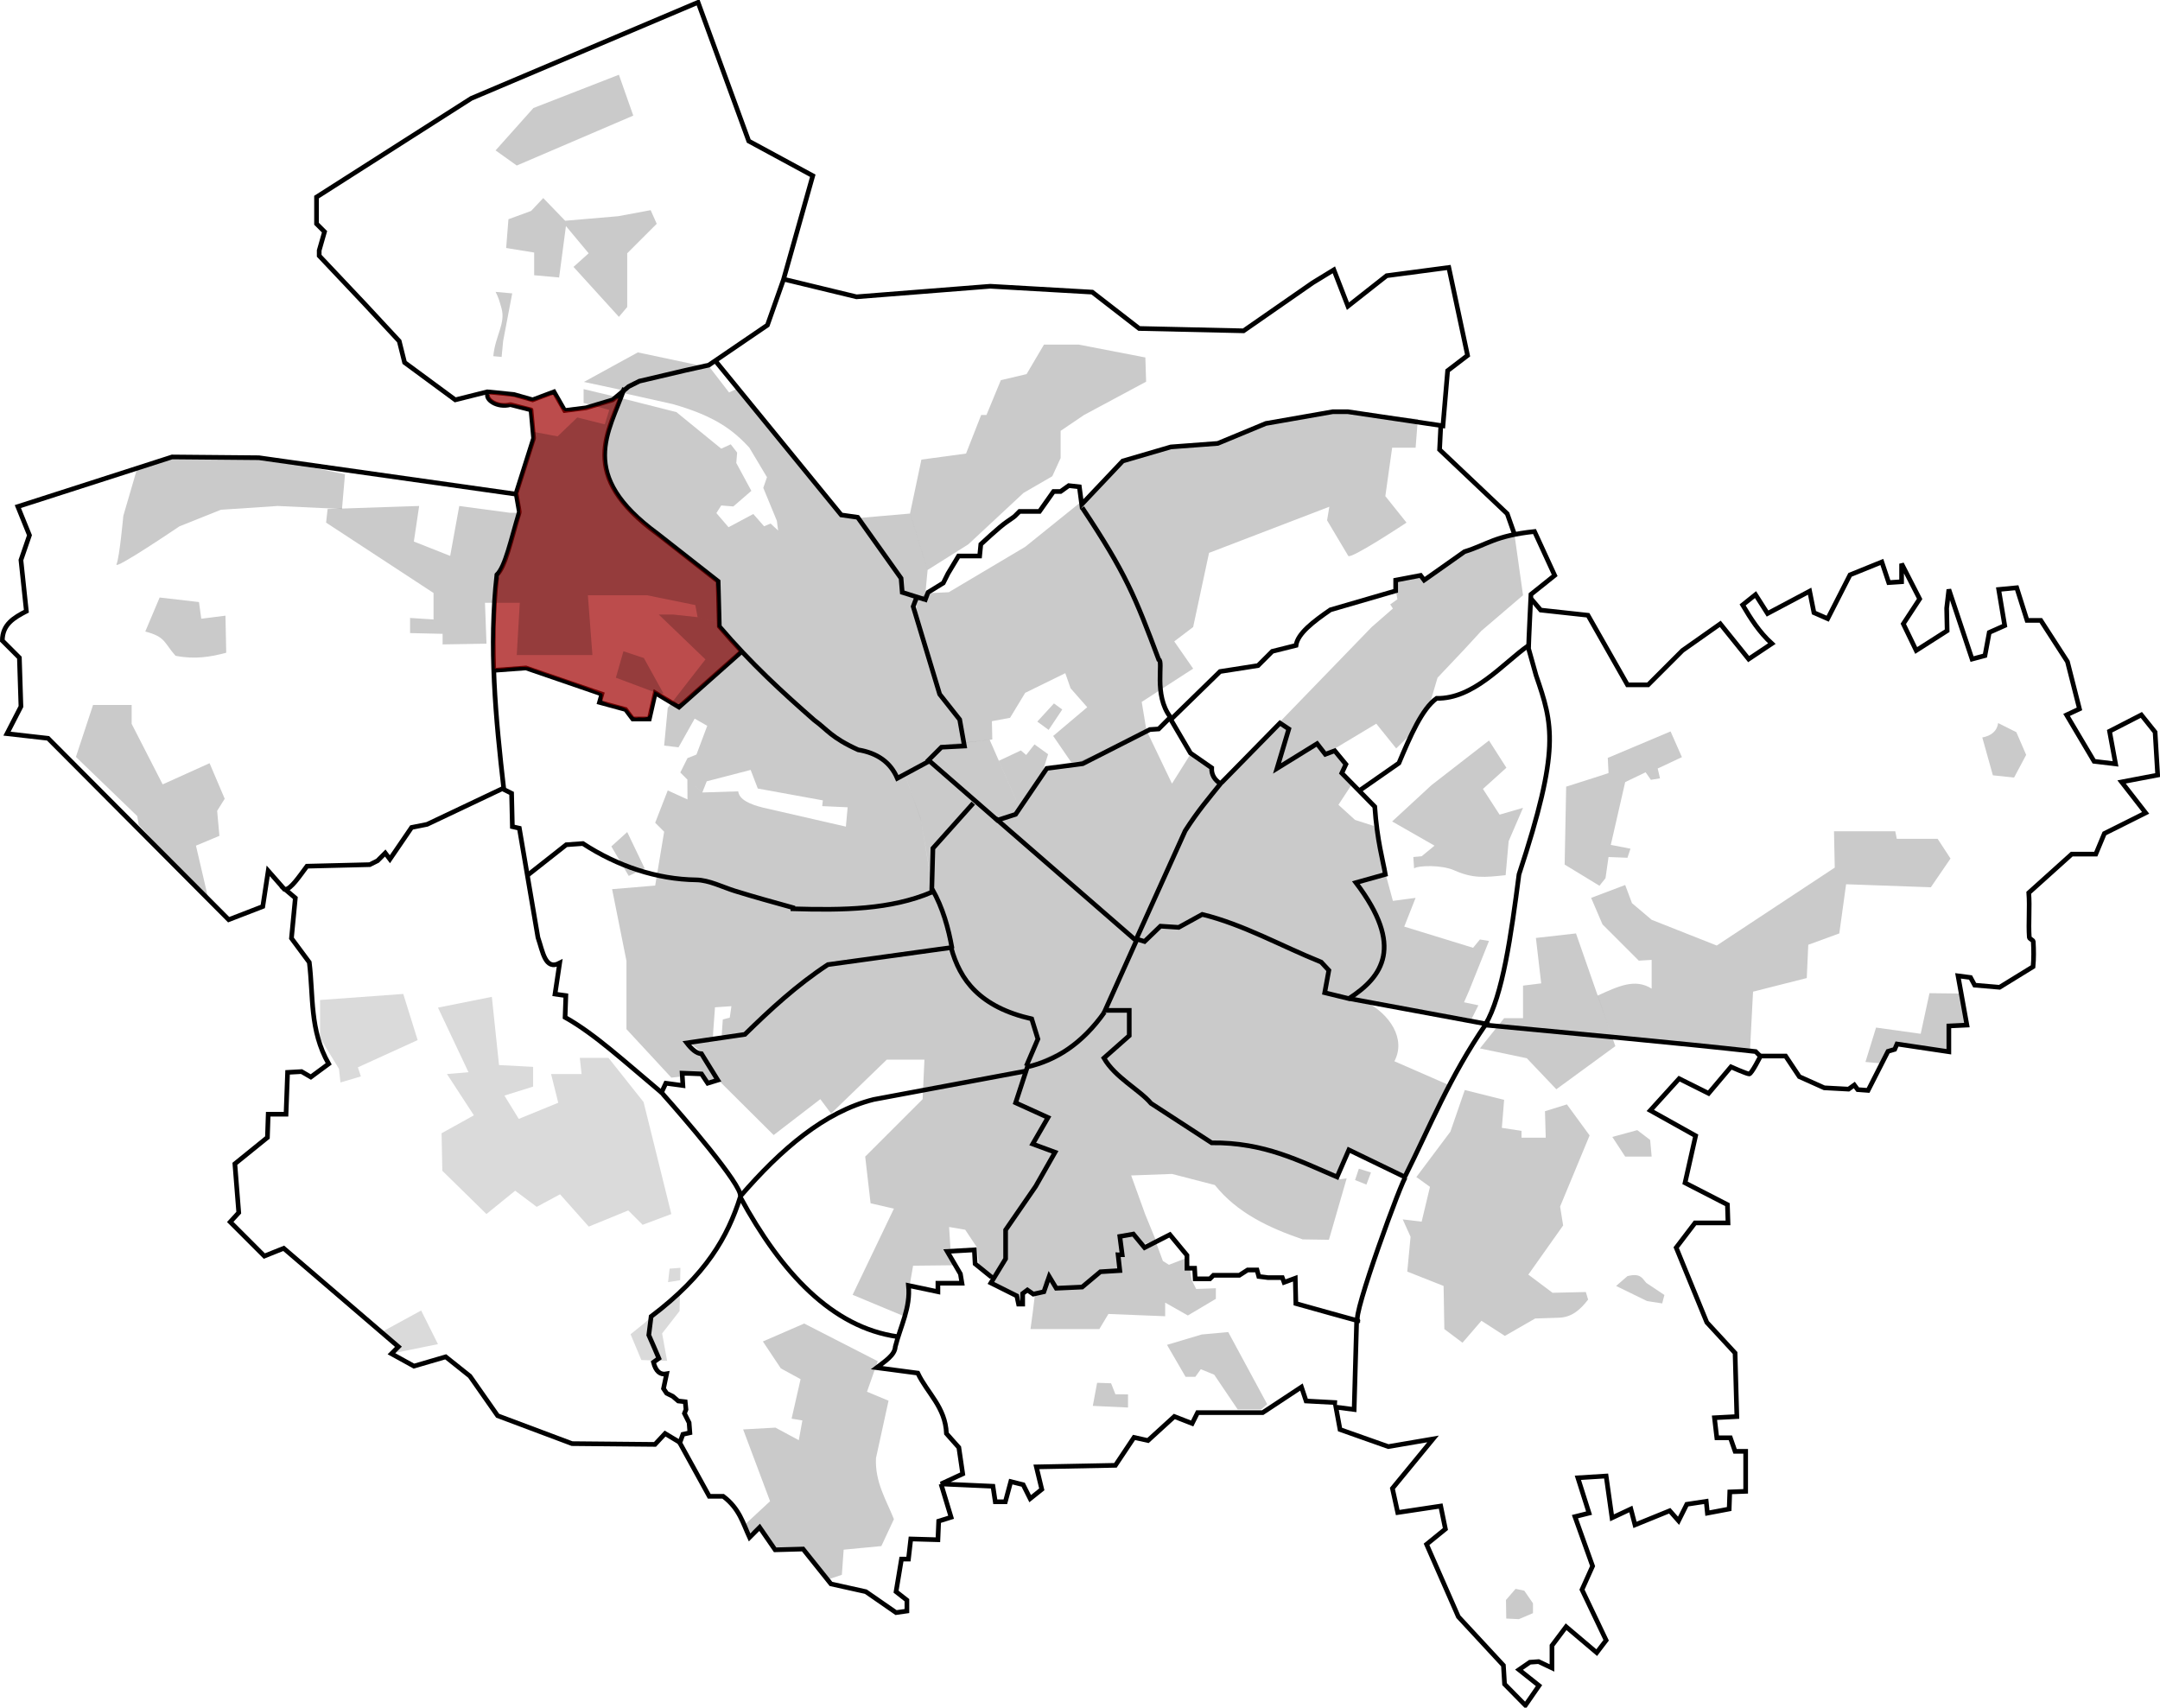 <?xml version="1.0" encoding="UTF-8" standalone="no"?>
<!-- Created with Inkscape (http://www.inkscape.org/) -->

<svg
   xmlns:dc="http://purl.org/dc/elements/1.1/"
   xmlns:cc="http://creativecommons.org/ns#"
   xmlns:rdf="http://www.w3.org/1999/02/22-rdf-syntax-ns#"
   xmlns:svg="http://www.w3.org/2000/svg"
   xmlns="http://www.w3.org/2000/svg"
   xmlns:sodipodi="http://sodipodi.sourceforge.net/DTD/sodipodi-0.dtd"
   xmlns:inkscape="http://www.inkscape.org/namespaces/inkscape"
   version="1.0"
   width="2313.133"
   height="1828.83"
   id="svg2"
   inkscape:version="0.47 r22583"
   sodipodi:docname="Eversburg.svg">
  <sodipodi:namedview
     pagecolor="#ffffff"
     bordercolor="#666666"
     borderopacity="1"
     objecttolerance="10"
     gridtolerance="10"
     guidetolerance="10"
     inkscape:pageopacity="0"
     inkscape:pageshadow="2"
     inkscape:window-width="1366"
     inkscape:window-height="746"
     id="namedview3028"
     showgrid="false"
     inkscape:zoom="0.9778188"
     inkscape:cx="756.18039"
     inkscape:cy="1160.6773"
     inkscape:window-x="-8"
     inkscape:window-y="-8"
     inkscape:window-maximized="1"
     inkscape:current-layer="layer1" />
  <defs
     id="defs4">
    <inkscape:perspective
       sodipodi:type="inkscape:persp3d"
       inkscape:vp_x="0 : 914.41498 : 1"
       inkscape:vp_y="0 : 1000 : 0"
       inkscape:vp_z="2313.1333 : 914.41498 : 1"
       inkscape:persp3d-origin="1156.5667 : 609.60999 : 1"
       id="perspective3032" />
    <inkscape:perspective
       id="perspective3885"
       inkscape:persp3d-origin="0.5 : 0.33333333 : 1"
       inkscape:vp_z="1 : 0.5 : 1"
       inkscape:vp_y="0 : 1000 : 0"
       inkscape:vp_x="0 : 0.5 : 1"
       sodipodi:type="inkscape:persp3d" />
    <inkscape:perspective
       id="perspective4101"
       inkscape:persp3d-origin="0.5 : 0.33333333 : 1"
       inkscape:vp_z="1 : 0.5 : 1"
       inkscape:vp_y="0 : 1000 : 0"
       inkscape:vp_x="0 : 0.5 : 1"
       sodipodi:type="inkscape:persp3d" />
  </defs>
  <g
     transform="translate(873.256,375.852)"
     id="layer1">
    <path
       d="M -125.714,-373.352 L -307.437,-296.387 L -368.571,-270.495 L -534.286,-164.781 L -534.286,-136.209 L -525.714,-127.638 L -531.429,-107.638 L -531.429,-101.924 L -482.857,-50.495 L -445.714,-10.495 L -440,12.362 L -385.714,52.362 L -351.429,43.791 L -322.857,46.648 L -302.857,52.362 L -280,43.791 L -268.571,63.791 L -245.714,60.934 L -217.143,52.362 L -200,38.076 L -188.571,32.362 L -140,20.934 L -114.286,15.219 L -51.429,-27.638 L -34.286,-76.209 L -2.857,-187.638 L -71.429,-224.781 L -125.714,-373.352 z"
       id="path2409"
       style="opacity:1;fill:none;fill-rule:evenodd;stroke:#000000;stroke-width:5;stroke-linecap:butt;stroke-linejoin:miter;stroke-miterlimit:4;stroke-dasharray:none;stroke-opacity:1" />
    <path
       d="M -33.913,-76.817 L 43.961,-57.976 L 187.15,-69.28 L 296.425,-63 L 346.667,-24.063 L 458.454,-21.551 L 532.56,-73.048 L 555.169,-86.865 L 570.242,-47.928 L 611.691,-80.585 L 678.261,-89.377 L 698.357,4.826 L 677.005,21.154 L 671.981,80.188 L 570.242,65.116 L 553.913,65.116 L 482.319,77.676 L 430.821,99.029 L 380.58,102.797 L 329.082,117.869 L 285.121,164.343 L 282.609,145.502 L 271.304,144.246 L 262.512,150.526 L 254.976,150.526 L 239.903,171.879 L 218.551,171.879 L 213.527,176.903 C 213.527,176.903 212.271,178.159 204.734,183.183 C 197.198,188.208 177.101,207.048 177.101,207.048 L 175.845,219.609 L 153.237,219.609 L 141.932,238.449 L 136.908,248.497 L 120.58,258.546 L 116.812,268.594"
       id="path3181"
       style="opacity:1;fill:none;fill-rule:evenodd;stroke:#000000;stroke-width:5;stroke-linecap:butt;stroke-linejoin:miter;stroke-miterlimit:4;stroke-dasharray:none;stroke-opacity:1" />
    <path
       d="M 116.812,266.082 L 92.947,258.546 L 91.691,243.473 L 45.217,178.159 L 27.633,175.647 L -106.763,11.106"
       id="path3183"
       style="opacity:1;fill:none;fill-rule:evenodd;stroke:#000000;stroke-width:5;stroke-linecap:butt;stroke-linejoin:miter;stroke-miterlimit:4;stroke-dasharray:none;stroke-opacity:1" />
    <a
       id="a3193"
       style="opacity:1">
      <path
         d="M 108.444,263.621 L 104.661,273.709 L 133.033,367.652 L 154.47,394.763 L 159.514,423.135 L 134.925,424.396 L 121.054,438.266 L 194.821,502.576 L 214.366,496.271 L 247.782,447.093 L 286.242,442.049 L 358.118,405.481 L 367.575,404.85 L 380.185,392.241 C 361.676,368.251 373.14,331.909 367.575,330.453 C 342.347,263.186 332.546,238.252 285.611,167.787"
         id="path3191"
         style="fill:none;fill-rule:evenodd;stroke:#000000;stroke-width:5;stroke-linecap:butt;stroke-linejoin:miter;stroke-miterlimit:4;stroke-dasharray:none;stroke-opacity:1" />
    </a>
    <path
       d="M 192.93,500.685 L 342.986,631.196 L 395.947,513.925 C 409.752,492.33 421.564,478.71 433.776,463.486 C 427.478,459.384 423.897,453.924 424.319,446.463 L 401.621,430.7 L 380.185,394.132"
       id="path3196"
       style="opacity:1;fill:none;fill-rule:evenodd;stroke:#000000;stroke-width:5;stroke-linecap:butt;stroke-linejoin:miter;stroke-miterlimit:4;stroke-dasharray:none;stroke-opacity:1" />
    <path
       d="M 344.247,629.935 L 352.443,632.457 L 369.466,616.064 L 389.011,617.325 L 414.231,603.454 C 458.245,614.234 499.149,637.451 541.59,654.524 L 549.786,663.351 L 545.373,687.309 L 571.223,693.614 C 607.523,670.029 630.713,637.932 578.789,569.408 L 610.313,560.581 C 607.823,545.905 601.458,524.53 598.964,488.075 L 563.657,452.137 L 568.07,442.68 L 556.091,428.178 L 546.003,431.961 L 537.176,420.613 L 494.303,447.093 L 506.913,404.85 L 497.456,398.546 L 435.037,462.225"
       id="path3198"
       style="opacity:1;fill:none;fill-rule:evenodd;stroke:#000000;stroke-width:5;stroke-linecap:butt;stroke-linejoin:miter;stroke-miterlimit:4;stroke-dasharray:none;stroke-opacity:1" />
    <path
       d="M 571.853,693.614 L 718.127,720.725 C 678.836,777.94 658.141,830.505 631.119,884.652 L 571.223,855.65 L 558.613,884.652 C 518.307,867.558 480.726,847.466 424.319,848.084 L 359.378,805.841 C 346.968,791.086 321.06,778.358 308.939,757.294 L 336.05,733.335 L 336.05,706.224 L 310.2,706.224 L 343.616,631.826"
       id="path3200"
       style="opacity:1;fill:none;fill-rule:evenodd;stroke:#000000;stroke-width:5;stroke-linecap:butt;stroke-linejoin:miter;stroke-miterlimit:4;stroke-dasharray:none;stroke-opacity:1" />
    <path
       d="M 717.496,721.356 C 735.912,690.292 744.908,626.259 753.434,560.581 C 797.953,425.581 789.775,400.138 771.718,347.476 L 762.891,315.952 C 736.431,334.576 705.043,372.824 665.165,372.065 C 649.55,383.274 637.14,412.114 624.814,441.419 L 583.202,470.421"
       id="path3202"
       style="opacity:1;fill:none;fill-rule:evenodd;stroke:#000000;stroke-width:5;stroke-linecap:butt;stroke-linejoin:miter;stroke-miterlimit:4;stroke-dasharray:none;stroke-opacity:1" />
    <path
       d="M 632.38,884.255 C 629.539,883.162 573.664,1036.161 580.933,1038.491 C 590.816,1041.66 514.479,1020.207 514.479,1020.207 L 513.848,993.096 L 501.869,997.51 L 499.977,992.466 L 484.846,992.466 L 474.758,991.205 L 472.866,984.269 L 462.779,984.269 L 453.952,989.944 L 426.21,989.944 L 422.427,993.727 L 406.665,993.727 L 406.035,982.378 L 397.838,982.378 L 397.838,968.507 L 379.554,946.44 L 352.443,960.311 L 340.464,945.81 L 325.963,948.332 L 328.485,967.877 L 324.071,967.877 L 325.963,984.9 L 305.156,986.161 L 285.611,1002.554 L 257.87,1003.815 L 250.304,991.205 L 244.63,1007.597 L 233.281,1010.119 L 226.976,1005.706 L 221.932,1009.489 L 221.932,1020.838 L 217.519,1020.838 L 215.627,1012.011 L 187.886,998.14 L 203.648,972.29 L 203.648,941.396 L 235.803,894.74 L 256.609,858.172 L 232.65,849.345 L 249.043,820.973 L 214.366,805.211 L 226.976,766.751 C 257.638,759.73 285.626,742.011 309.57,708.115"
       id="path3204"
       style="opacity:1;fill:none;fill-rule:evenodd;stroke:#000000;stroke-width:5;stroke-linecap:butt;stroke-linejoin:miter;stroke-miterlimit:4;stroke-dasharray:none;stroke-opacity:1" />
    <path
       d="M 579.585,1038.576 L 576.897,1133.695 L 557.352,1131.173 L 561.765,1155.132 L 613.465,1173.416 L 661.383,1165.22 L 617.879,1218.181 L 623.553,1244.031 L 669.579,1237.095 L 674.623,1261.684 L 654.447,1278.077 L 688.494,1355.627 L 736.742,1407.721 L 737.968,1427.8 L 760.277,1450.478 L 774.87,1429.394 L 753.434,1412.371 L 765.104,1404.341 L 774.444,1403.684 L 788.741,1410.48 L 788.741,1386.521 L 803.873,1366.345 L 836.658,1394.087 L 846.746,1380.847 L 820.896,1326.625 L 832.245,1301.405 L 813.33,1248.444 L 828.462,1244.661 L 816.483,1206.832 L 846.746,1204.94 L 853.051,1249.705 L 873.227,1240.248 L 877.64,1257.271 L 914.839,1242.139 L 924.296,1252.858 L 933.123,1235.204 L 953.929,1232.051 L 955.19,1244.661 L 978.518,1240.248 L 979.149,1221.964 L 996.172,1221.333 L 996.172,1178.46 L 984.823,1178.46 L 979.779,1163.959 L 965.278,1163.959 L 962.756,1142.522 L 986.715,1141.261 L 984.823,1073.168 L 954.56,1040.383 L 921.774,960.311 L 941.95,933.83 L 977.257,933.83 L 976.627,914.285 L 931.232,890.957 L 942.58,840.518 L 894.033,813.407 L 924.927,779.361 L 956.451,795.123 L 980.41,766.751 C 980.41,766.751 997.433,774.317 999.955,774.317 C 1002.477,774.317 1011.934,755.402 1011.934,755.402 L 1006.89,750.358 C 922.192,740.901 816.964,731.443 718.031,721.986"
       id="path3206"
       style="opacity:1;fill:none;fill-rule:evenodd;stroke:#000000;stroke-width:5;stroke-linecap:butt;stroke-linejoin:miter;stroke-miterlimit:4;stroke-dasharray:none;stroke-opacity:1" />
    <path
       d="M 557.815,1128.73 L 557.815,1128.73 z"
       id="path3222"
       style="opacity:1;fill:none;fill-rule:evenodd;stroke:#000000;stroke-width:1px;stroke-linecap:butt;stroke-linejoin:miter;stroke-opacity:1" />
    <path
       d="M 187.599,993.426 L 188.429,991.766 L 188.429,991.766 L 188.429,991.766 L 170.997,977.655 L 170.167,962.713 L 141.114,964.374 L 155.225,988.446 L 156.885,998.407 L 131.153,998.407 L 131.153,1007.538 L 99.61,1000.897 C 102.06,1024.544 90.925,1044.795 85.498,1066.474 C 85.055,1075.494 74.464,1081.977 65.576,1088.886 L 109.571,1094.696 C 119.81,1116.277 139.154,1131.029 140.284,1159.443 L 153.565,1174.384 L 157.716,1202.607 L 134.473,1213.398 L 190.089,1215.888 L 192.579,1232.49 L 203.37,1232.49 L 209.181,1210.908 L 222.462,1214.228 L 229.933,1229.17 L 242.384,1219.209 L 236.573,1195.136 L 321.242,1193.476 L 341.164,1163.593 L 356.105,1166.914 L 384.328,1141.181 L 403.42,1148.652 L 409.23,1137.031 L 478.957,1137.031 L 520.461,1109.638 L 525.442,1124.579 L 558.603,1126.366"
       id="path3224"
       style="opacity:1;fill:none;fill-rule:evenodd;stroke:#000000;stroke-width:5;stroke-linecap:butt;stroke-linejoin:miter;stroke-miterlimit:4;stroke-dasharray:none;stroke-opacity:1" />
    <path
       d="M 134.473,1213.398 L 145.264,1249.092 L 131.983,1253.242 L 131.153,1273.164 L 102.1,1272.334 L 99.61,1293.916 L 92.139,1293.916 L 86.329,1328.779 L 97.95,1337.91 L 97.95,1349.532 L 86.329,1351.192 L 53.955,1328.779 L 16.602,1320.479 L -13.281,1283.125 L -43.164,1283.955 L -59.766,1259.883 L -70.557,1270.674 C -77.587,1255.533 -81.355,1239.741 -98.78,1226.679 L -113.721,1226.679 L -145.264,1169.404 L -141.944,1160.273 L -134.473,1158.613 L -135.303,1147.822 L -140.284,1137.861 L -138.624,1133.71 L -139.454,1125.409 L -146.924,1124.579 L -152.735,1119.599 L -159.376,1116.278 L -162.696,1111.298 L -159.376,1095.526 C -166.263,1096.835 -171.027,1092.834 -173.487,1083.075 L -167.677,1078.925 L -172.657,1067.304 L -178.468,1054.022 L -175.977,1034.1 C -116.761,989.289 -94.094,948.783 -80.518,906.268 C -36.654,986.948 17.591,1045.758 87.989,1055.682"
       id="path3226"
       style="opacity:1;fill:none;fill-rule:evenodd;stroke:#000000;stroke-width:5;stroke-linecap:butt;stroke-linejoin:miter;stroke-miterlimit:4;stroke-dasharray:none;stroke-opacity:1" />
    <path
       d="M -567.776,577.555 L -586.038,556.803 L -591.848,594.987 L -628.372,609.098 L -821.781,414.859 L -865.775,409.879 L -850.834,380.826 L -852.494,328.531 L -870.756,310.269 C -870.734,292.625 -858.039,285.542 -845.023,278.726 L -850.834,223.94 L -841.703,197.378 L -854.154,166.665 L -688.968,113.54 L -595.999,114.37 L -320.412,153.384 L -317.091,172.475 C -326.222,202.763 -332.033,231.131 -341.164,239.712 C -349.753,316.356 -342.531,393 -333.693,469.645"
       id="path3234"
       style="opacity:1;fill:none;fill-rule:evenodd;stroke:#000000;stroke-width:5;stroke-linecap:butt;stroke-linejoin:miter;stroke-miterlimit:4;stroke-dasharray:none;stroke-opacity:1" />
    <path
       d="M -204.581,39.623 C -221.056,87.294 -256.225,132.044 -169.002,195.918 L -104.196,246.745 L -102.926,295.032 C -69.041,334.76 -35.156,365.716 -1.271,395.416 C 12.855,405.696 16.505,413.881 45.745,427.183 C 66.457,430.614 80.519,440.695 87.678,457.68 L 120.715,439.89"
       id="path3236"
       style="opacity:1;fill:none;fill-rule:evenodd;stroke:#000000;stroke-width:5;stroke-linecap:butt;stroke-linejoin:miter;stroke-miterlimit:4;stroke-dasharray:none;stroke-opacity:1" />
    <path
       d="M -78.783,321.716 L -146.129,381.438 L -171.543,366.19 L -177.896,394.145 L -195.686,394.145 L -203.31,383.98 L -231.265,376.356 L -228.724,367.461 L -310.048,339.506 L -344.357,342.047"
       id="path3238"
       style="opacity:1;fill:none;fill-rule:evenodd;stroke:#000000;stroke-width:5;stroke-linecap:butt;stroke-linejoin:miter;stroke-miterlimit:4;stroke-dasharray:none;stroke-opacity:1" />
    <path
       d="M 763.684,317.904 C 763.684,312.821 766.225,260.723 766.225,260.723 L 791.639,240.392 L 770.037,193.376 C 727.576,197.878 719.357,207.51 695.067,214.978 L 651.863,245.475 L 648.051,240.392 L 621.367,245.475 L 621.367,256.911 L 551.479,277.242 C 533.016,289.949 516.396,302.656 514.629,315.363 L 489.215,321.716 L 473.967,336.964 L 433.305,343.318 L 381.207,394.145"
       id="path3242"
       style="opacity:1;fill:none;fill-rule:evenodd;stroke:#000000;stroke-width:5;stroke-linecap:butt;stroke-linejoin:miter;stroke-miterlimit:4;stroke-dasharray:none;stroke-opacity:1" />
    <path
       d="M 669.653,80.285 L 668.382,105.699 L 740.812,174.316 L 748.436,195.918"
       id="path3244"
       style="opacity:1;fill:none;fill-rule:evenodd;stroke:#000000;stroke-width:5;stroke-linecap:butt;stroke-linejoin:miter;stroke-miterlimit:4;stroke-dasharray:none;stroke-opacity:1" />
    <path
       d="M -320.235,151.471 L -301.831,93.497 L -304.591,63.13 L -326.724,57.472 C -340.82,61.277 -353.88,51.763 -350.804,45.754"
       id="path3246"
       style="opacity:1;fill:none;fill-rule:evenodd;stroke:#000000;stroke-width:5;stroke-linecap:butt;stroke-linejoin:round;stroke-miterlimit:4;stroke-dasharray:none;stroke-opacity:1" />
    <path
       d="M 146.314,640.105 C 142.409,617.891 136.386,596.382 125.149,576.611"
       id="path3248"
       style="opacity:1;fill:none;fill-rule:evenodd;stroke:#000000;stroke-width:5;stroke-linecap:butt;stroke-linejoin:miter;stroke-miterlimit:4;stroke-dasharray:none;stroke-opacity:1" />
    <path
       d="M 1011.317,755.132 L 1038.924,755.132 L 1053.647,777.218 L 1080.333,789.18 L 1106.366,790.593 L 1112.516,786.154 L 1116.163,791.108 L 1127.264,791.941 L 1148.563,750.134 L 1155.774,747.975 L 1158.233,742.251 L 1213.765,750.531 L 1213.765,722.925 L 1233.089,722.005 L 1223.585,669.269 L 1236.966,671.002 L 1241.409,679.231 L 1268.058,681.515 L 1303.946,659.43 C 1304.769,650.816 1304.698,641.755 1304.17,632.466 C 1304.087,631.007 1300.013,629.544 1299.91,628.075 C 1298.799,612.349 1300.571,596.075 1299.345,580.291 L 1345.356,538.882 L 1371.122,538.882 L 1380.324,516.797 L 1424.494,494.711 L 1398.728,461.584 L 1437.377,454.222 L 1434.617,408.211 L 1419.893,389.807 L 1385.845,407.291 L 1392.287,442.259 L 1369.281,439.498 L 1339.834,389.807 L 1353.638,383.365 L 1340.755,332.753 L 1312.228,288.583 L 1297.505,288.583 L 1286.462,253.615 L 1267.137,255.455 L 1273.579,294.104 L 1257.015,301.466 L 1252.414,326.312 L 1238.611,329.993 L 1213.765,255.455 L 1211.413,275.516 L 1211.924,299.626 L 1178.797,320.791 L 1164.993,292.264 L 1182.477,265.578 L 1163.153,227.849 L 1163.153,247.173 L 1149.35,248.093 L 1141.988,226.008 L 1107.94,239.812 L 1084.014,286.743 L 1069.291,280.301 L 1064.69,257.296 L 1019.599,281.221 L 1006.716,260.976 L 992.913,272.019 C 1001.597,286.695 1010.689,301.166 1024.2,313.429 L 999.355,329.993 L 968.987,292.264 L 928.498,320.791 L 891.689,357.599 L 869.604,357.599 L 827.274,283.062 L 776.662,277.54 L 766.54,265.578"
       id="path3250"
       style="opacity:1;fill:none;fill-rule:evenodd;stroke:#000000;stroke-width:5;stroke-linecap:butt;stroke-linejoin:miter;stroke-miterlimit:4;stroke-dasharray:none;stroke-opacity:1" />
    <path
       d="M 939.998,1457.829 L 861.184,1417.461 L 816.972,1436.684 L 836.195,1465.518 L 857.34,1477.052 L 847.728,1519.342 L 859.262,1521.264 L 855.417,1542.409 L 830.428,1528.953 L 795.827,1530.876 L 824.661,1607.767 L 797.749,1632.757 L 801.593,1642.368 L 815.049,1634.679 L 834.272,1661.591 L 857.34,1657.746 L 884.252,1692.348 L 901.552,1686.581 L 903.475,1659.669 L 943.843,1655.824 L 957.299,1626.99 C 948.941,1606.179 936.904,1587.208 938.076,1561.632 L 951.532,1500.119 L 928.464,1490.508 L 939.998,1457.829 z"
       transform="translate(-873.256,-375.852)"
       id="path3249"
       style="opacity:1;fill:#000000;fill-opacity:0.209;fill-rule:evenodd;stroke:none;stroke-width:1px;stroke-linecap:butt;stroke-linejoin:miter;stroke-opacity:1" />
    <path
       d="M 1455.189,1251.654 L 1451.138,1263.808 L 1463.292,1268.669 L 1468.153,1255.706 L 1455.189,1251.654 z"
       transform="translate(-873.256,-375.852)"
       id="path3259"
       style="opacity:1;fill:#000000;fill-opacity:0.209;fill-rule:evenodd;stroke:none;stroke-width:1px;stroke-linecap:butt;stroke-linejoin:miter;stroke-opacity:1" />
    <path
       d="M 1442.324,1239.501 L 1445.614,1231.25 L 1504.431,1259.031 L 1550.797,1161.718 L 1493.271,1136.6 C 1505.911,1112.355 1488.399,1086.237 1462.16,1072.515 C 1448.584,1065.415 1428.492,1067.206 1417.848,1062.537 L 1421.757,1036.167 L 1413.19,1028.993 L 1316.072,988.133 L 1287.743,978.934 L 1261.351,992.613 L 1242.945,991.894 L 1226.178,1008.477 L 1217.402,1005.982 L 1184.568,1080.964 L 1209.598,1081.787 L 1210.269,1108.998 L 1182.149,1133.771 L 1234.114,1183.853 L 1296.327,1223.06 L 1367.205,1234.417 L 1431.498,1260.946 L 1442.324,1239.501 z"
       transform="translate(-873.256,-375.852)"
       id="path3263"
       style="opacity:1;fill:#000000;fill-opacity:0.209;fill-rule:evenodd;stroke:none;stroke-width:1px;stroke-linecap:butt;stroke-linejoin:miter;stroke-opacity:1" />
    <path
       d="M 1573.484,1060.438 L 1594.55,1007.772 L 1584.828,1006.152 L 1577.535,1015.064 L 1503.804,992.378 L 1515.957,961.589 L 1491.65,964.83 L 1483.893,936.338 L 1451.675,945.075 C 1470.106,966.129 1481.763,989.816 1481.96,1017.96 L 1469.693,1048.104 L 1444.479,1068.096 L 1575.915,1091.227 L 1583.207,1076.643 L 1567.812,1073.402 L 1573.484,1060.438 z"
       transform="translate(-873.256,-375.852)"
       id="path3269"
       style="opacity:1;fill:#000000;fill-opacity:0.209;fill-rule:evenodd;stroke:none;stroke-width:1px;stroke-linecap:butt;stroke-linejoin:miter;stroke-opacity:1" />
    <path
       d="M 1726.36,1110.278 L 1710.818,1066.306 C 1732.973,1056.271 1750.866,1047.507 1768.752,1058.817 L 1768.752,1028.028 L 1754.978,1028.839 L 1716.086,989.947 L 1703.933,961.589 L 1740.393,947.815 L 1747.686,967.26 L 1768.752,985.086 L 1838.432,1012.634 L 1964.83,929.179 L 1964.019,890.288 L 2029.649,890.288 L 2031.269,898.39 L 2075.022,898.39 L 2088.796,919.456 L 2067.73,950.245 L 1976.983,947.004 L 1969.691,999.67 L 1936.471,1011.823 L 1934.851,1047.474 L 1877.324,1062.058 L 1874.083,1124.447 L 1726.36,1110.278 z"
       transform="translate(-873.256,-375.852)"
       id="path3271"
       style="opacity:1;fill:#000000;fill-opacity:0.209;fill-rule:evenodd;stroke:none;stroke-width:1px;stroke-linecap:butt;stroke-linejoin:miter;stroke-opacity:1" />
    <path
       d="M 2156.856,832.761 L 2134.17,830.33 L 2122.826,789.818 C 2132.782,787.899 2138.528,782.824 2139.841,774.423 L 2159.287,784.146 L 2169.82,808.454 L 2156.856,832.761 z"
       transform="translate(-873.256,-375.852)"
       id="path3273"
       style="opacity:1;fill:#000000;fill-opacity:0.209;fill-rule:evenodd;stroke:none;stroke-width:1px;stroke-linecap:butt;stroke-linejoin:miter;stroke-opacity:1" />
    <path
       d="M 1712.845,948.625 L 1675.574,925.938 L 1677.195,842.484 L 1712.845,831.14 L 1722.568,827.899 L 1721.758,811.694 L 1789.008,783.336 L 1801.161,810.884 L 1775.234,823.038 L 1777.664,833.571 L 1767.941,835.191 L 1762.27,827.089 L 1740.393,837.622 L 1724.999,904.872 L 1746.065,908.923 L 1742.824,918.646 L 1722.568,917.836 L 1719.327,940.522 L 1712.845,948.625 z"
       transform="translate(-873.256,-375.852)"
       id="path3275"
       style="opacity:1;fill:#000000;fill-opacity:0.209;fill-rule:evenodd;stroke:none;stroke-width:1px;stroke-linecap:butt;stroke-linejoin:miter;stroke-opacity:1" />
    <path
       d="M 757.755,697.55 L 757.755,679.724 L 777.201,677.294 L 771.529,628.679 L 814.472,623.818 L 856.604,744.543 L 793.406,790.727 L 761.807,757.507 L 711.572,746.974 L 737.499,714.565 L 757.755,714.565 L 757.755,697.55 z"
       id="path3277"
       style="opacity:1;fill:#000000;fill-opacity:0.209;fill-rule:evenodd;stroke:none;stroke-width:1px;stroke-linecap:butt;stroke-linejoin:miter;stroke-opacity:1" />
    <path
       d="M 1612.376,937.282 L 1615.617,900.821 L 1631.011,865.17 L 1605.894,872.462 L 1588.069,844.914 L 1613.186,822.228 L 1594.55,793.059 L 1532.972,840.863 L 1490.84,879.755 L 1536.213,905.682 L 1522.439,917.026 L 1513.526,917.836 L 1514.337,929.989 C 1519.173,926.784 1543.905,926.134 1557.322,932.087 C 1577.206,940.909 1589.319,939.776 1612.376,937.282 z"
       transform="translate(-873.256,-375.852)"
       id="path3281"
       style="opacity:1;fill:#000000;fill-opacity:0.209;fill-rule:evenodd;stroke:none;stroke-width:1px;stroke-linecap:butt;stroke-linejoin:miter;stroke-opacity:1" />
    <path
       d="M 1631.011,637.493 L 1622.099,574.294 L 1599.545,578.413 L 1561.331,595.361 L 1525.68,623.719 L 1520.617,617.728 L 1495.455,622.369 L 1495.257,634.82 L 1496.451,641.857 L 1488.773,647.311 L 1491.663,651.711 L 1468.963,671.523 L 1370.114,773.613 L 1379.837,780.905 L 1365.253,824.658 L 1412.247,795.49 L 1419.539,807.643 L 1473.85,775.056 L 1495.176,801.561 L 1514.331,782.73 L 1532.279,750.058 L 1539.454,725.809 L 1567.812,695.83 L 1586.448,675.574 L 1631.011,637.493 z"
       transform="translate(-873.256,-375.852)"
       id="path3283"
       style="opacity:1;fill:#000000;fill-opacity:0.209;fill-rule:evenodd;stroke:none;stroke-width:1px;stroke-linecap:butt;stroke-linejoin:miter;stroke-opacity:1" />
    <path
       d="M 209.852,905.682 L 234.969,895.149 L 232.539,868.411 L 240.641,855.447 L 224.436,817.366 L 174.201,840.053 L 140.982,775.234 L 140.982,754.978 L 99.659,754.978 L 81.288,810.629 L 146.994,874.033 L 148.518,883.449 L 223.626,964.83 L 209.852,905.682 z"
       transform="translate(-873.256,-375.852)"
       id="path3295"
       style="opacity:1;fill:#000000;fill-opacity:0.209;fill-rule:evenodd;stroke:none;stroke-width:1px;stroke-linecap:butt;stroke-linejoin:miter;stroke-opacity:1" />
    <path
       d="M 155.566,676.385 L 170.96,639.924 L 213.093,644.785 L 215.524,662.61 L 241.451,659.37 L 242.261,699.071 C 225.823,703.466 208.688,706.466 187.975,702.312 C 175.836,688.851 177.577,681.949 155.566,676.385 z"
       transform="translate(-873.256,-375.852)"
       id="path3297"
       style="opacity:1;fill:#000000;fill-opacity:0.209;fill-rule:evenodd;stroke:none;stroke-width:1px;stroke-linecap:butt;stroke-linejoin:miter;stroke-opacity:1" />
    <path
       d="M 369.469,507.855 L 366.228,545.126 L 297.358,541.885 L 236.59,545.936 L 192.027,563.761 C 192.027,563.761 121.536,611.565 124.777,604.273 C 128.018,596.981 132.069,552.418 132.069,552.418 L 147.464,499.752 L 186.355,488.409 L 277.102,489.219 L 369.469,507.855 z"
       transform="translate(-873.256,-375.852)"
       id="path3305"
       style="opacity:1;fill:#000000;fill-opacity:0.209;fill-rule:evenodd;stroke:none;stroke-width:1px;stroke-linecap:butt;stroke-linejoin:miter;stroke-opacity:1" />
    <path
       d="M 1553.228,1211.953 L 1568.623,1167.389 L 1610.755,1177.922 L 1608.324,1207.901 L 1629.391,1211.142 L 1629.391,1218.435 L 1655.318,1218.435 L 1654.508,1190.076 L 1678.005,1182.784 L 1702.312,1216.004 L 1670.713,1292.166 L 1673.954,1312.422 L 1636.683,1365.088 L 1662.611,1384.534 L 1698.261,1383.723 L 1700.692,1391.826 C 1692.26,1402.711 1683.189,1411.18 1668.282,1411.271 L 1643.975,1412.082 L 1611.565,1430.717 L 1586.448,1414.512 L 1566.192,1438.009 L 1546.746,1423.425 L 1545.936,1377.241 L 1507.044,1361.847 L 1510.565,1324.552 L 1502.183,1305.94 L 1522.439,1308.371 L 1531.352,1271.1 L 1516.767,1260.567 L 1553.228,1211.953 z"
       transform="translate(-873.256,-375.852)"
       id="path3313"
       style="opacity:1;fill:#000000;fill-opacity:0.209;fill-rule:evenodd;stroke:none;stroke-width:1px;stroke-linecap:butt;stroke-linejoin:miter;stroke-opacity:1" />
    <path
       d="M 857.415,1001.389 L 890.634,1017.594 L 906.776,1020.068 L 909.153,1011.044 L 889.824,998.148 C 885.603,993.693 884.016,987.13 869.568,990.856 L 857.415,1001.389 z"
       id="path3315"
       style="opacity:1;fill:#000000;fill-opacity:0.209;fill-rule:evenodd;stroke:none;stroke-width:1px;stroke-linecap:butt;stroke-linejoin:miter;stroke-opacity:1" />
    <path
       d="M 1726.619,1217.624 L 1753.357,1210.332 L 1767.131,1220.865 L 1768.752,1238.69 L 1740.393,1238.69 L 1726.619,1217.624 z"
       transform="translate(-873.256,-375.852)"
       id="path3317"
       style="opacity:1;fill:#000000;fill-opacity:0.209;fill-rule:evenodd;stroke:none;stroke-width:1px;stroke-linecap:butt;stroke-linejoin:miter;stroke-opacity:1" />
    <path
       d="M 1237.235,1328.627 L 1245.337,1350.503 L 1251.819,1354.555 L 1272.886,1346.452 L 1273.696,1355.365 L 1276.127,1370.759 L 1280.988,1380.482 L 1302.054,1379.672 L 1302.054,1391.015 L 1272.075,1408.841 L 1247.768,1395.067 L 1247.768,1409.651 L 1187,1407.22 L 1177.277,1423.425 L 1103.545,1423.425 L 1105.976,1405.6 L 1108.407,1385.344 L 1123.802,1365.088 L 1131.094,1380.482 L 1158.642,1376.431 L 1181.329,1361.847 L 1199.154,1361.847 L 1198.343,1344.022 L 1203.205,1342.401 L 1200.774,1326.196 L 1214.548,1322.145 L 1227.512,1337.54 L 1237.235,1328.627 z"
       transform="translate(-873.256,-375.852)"
       id="path3319"
       style="opacity:1;fill:#000000;fill-opacity:0.209;fill-rule:evenodd;stroke:none;stroke-width:1px;stroke-linecap:butt;stroke-linejoin:miter;stroke-opacity:1" />
    <path
       d="M 1122.991,781.716 L 1110.838,772.803 L 1128.663,753.357 L 1137.576,759.839 L 1122.991,781.716 z"
       transform="translate(-873.256,-375.852)"
       id="path3321"
       style="opacity:1;fill:#000000;fill-opacity:0.209;fill-rule:evenodd;stroke:none;stroke-width:1px;stroke-linecap:butt;stroke-linejoin:miter;stroke-opacity:1" />
    <path
       d="M 219.983,427.853 L 225.655,432.715 L 234.567,421.371 L 249.152,431.904 L 240.239,460.263 L 218.254,488.782 L 196.406,438.943 L 219.983,427.853 z"
       id="path3323"
       style="opacity:1;fill:#000000;fill-opacity:0.209;fill-rule:evenodd;stroke:none;stroke-width:1px;stroke-linecap:butt;stroke-linejoin:miter;stroke-opacity:1" />
    <path
       d="M 1357.052,1503.909 L 1350.528,1509.455 L 1325.409,1509.455 L 1300.291,1472.266 L 1285.937,1466.395 L 1280.065,1474.55 L 1269.626,1474.55 L 1249.727,1440.297 L 1286.916,1429.206 L 1315.296,1426.596 L 1357.052,1503.909 z"
       transform="translate(-873.256,-375.852)"
       id="path3325"
       style="opacity:1;fill:#000000;fill-opacity:0.209;fill-rule:evenodd;stroke:none;stroke-width:1px;stroke-linecap:butt;stroke-linejoin:miter;stroke-opacity:1" />
    <path
       d="M 1189.852,1481.46 L 1174.906,1480.926 L 1170.279,1505.659 L 1208.002,1507.438 L 1208.002,1493.381 L 1194.478,1493.204 L 1189.852,1481.46 z"
       transform="translate(-873.256,-375.852)"
       id="path3331"
       style="opacity:1;fill:#000000;fill-opacity:0.209;fill-rule:evenodd;stroke:none;stroke-width:1px;stroke-linecap:butt;stroke-linejoin:miter;stroke-opacity:1" />
    <path
       d="M 1482.692,936.006 L 1471.394,884.616 L 1451.138,878.134 L 1433.313,861.929 L 1448.707,838.432 L 1437.364,826.279 L 1441.415,818.176 L 1426.831,802.782 L 1420.349,808.454 L 1409.006,797.92 L 1368.874,821.615 L 1380.02,780.095 L 1369.255,774.24 L 1365.346,779.116 L 1304.858,837.537 L 1295.996,822.032 L 1275.767,806.321 L 1255.06,839.243 L 1228.322,783.336 L 1150.539,818.176 L 1119.75,823.038 L 1091.845,865.431 L 1059.793,792.249 L 1011.597,797.581 L 994.755,815.351 L 968.908,829.52 L 986.168,877.845 L 999.162,954.332 L 1022.881,1026.851 C 1022.881,1026.851 1037.892,1054.84 1058.034,1071.995 C 1076.853,1088.022 1102.411,1091.244 1105.542,1091.244 C 1107.15,1091.244 1108.669,1113.758 1113.123,1114.378 C 1115.031,1114.643 1097.554,1139.065 1099.872,1142.534 C 1103.318,1147.691 1126.74,1132.294 1130.478,1130.549 C 1142.018,1125.163 1164.247,1104.082 1164.247,1104.082 L 1180.518,1083.124 L 1217.688,1006.586 L 1225.594,1008.202 L 1241.388,993.077 L 1261.243,993.984 L 1286.998,979.889 L 1325.748,992.06 L 1415.545,1029.45 L 1423.005,1037.445 L 1418.436,1064.129 L 1444.067,1069.696 C 1514.872,1021.654 1470.133,985.167 1455.691,945.65 L 1482.692,936.006 z"
       transform="translate(-873.256,-375.852)"
       id="path3291"
       style="opacity:1;fill:#000000;fill-opacity:0.209;fill-rule:evenodd;stroke:none;stroke-width:1px;stroke-linecap:butt;stroke-linejoin:miter;stroke-opacity:1" />
    <a
       id="a3671" />
    <path
       d="M -144.434,1169.404 L -161.036,1159.443 L -171.827,1171.064 L -260.646,1170.234 L -340.334,1140.351 L -370.028,1097.945 L -395.949,1077.265 L -429.982,1087.226 L -454.055,1073.944 L -446.584,1066.474 L -569.436,961.053 L -590.188,969.354 L -626.712,932.83 L -617.581,922.869 L -621.731,870.574 L -586.868,842.351 L -586.038,817.449 L -566.946,817.449 L -565.286,772.625 L -550.344,771.795 L -540.383,777.605 L -521.291,763.494 C -541.883,727.247 -537.52,691 -542.043,654.753 L -561.135,629.02 L -556.985,585.856 L -567.776,576.725 C -561.583,576.199 -552.834,562.89 -544.534,551.823 L -477.297,550.163 L -468.996,546.012 L -460.695,537.711 L -455.715,544.352 L -432.473,510.319 L -415.871,506.998 L -335.353,468.815 L -325.392,473.795 L -324.562,509.489 L -317.091,511.149 L -297.169,628.19 C -292.031,643.062 -289.548,663.775 -273.927,655.583 L -278.908,688.786 L -267.286,690.446 L -268.116,713.689 C -251.988,722.724 -235.533,735.044 -219.89,747.816 C -200.97,763.263 -183.134,778.934 -164.356,794.659"
       id="path3232"
       style="opacity:1;fill:none;fill-rule:evenodd;stroke:#000000;stroke-width:5;stroke-linecap:butt;stroke-linejoin:miter;stroke-miterlimit:4;stroke-dasharray:none;stroke-opacity:1" />
    <path
       d="M 226.612,770.964 L 62.256,801.677 C 9.643,814.921 -36.723,854.718 -80.518,905.438 C -77.128,894.558 -145.676,815.712 -161.575,797.939 C -161.88,797.597 -162.166,797.269 -162.433,796.961 C -162.916,796.405 -164.752,794.028 -165.112,793.646 C -165.864,792.849 -164.936,794.411 -165.186,794.923 L -160.206,784.246 L -141.944,786.736 L -142.774,773.455 L -122.022,774.285 L -115.381,784.246 L -104.59,780.925 L -122.022,752.703 C -127.279,752.512 -132.536,747.895 -137.794,741.081 L -75.537,731.951 C -48.403,705.4 -20.407,679.424 13.281,657.243 L 145.264,638.981 C 154.644,673.674 175.985,702.67 231.593,715.349 L 238.233,736.931 L 225.782,765.984"
       id="path3230"
       style="opacity:1;fill:none;fill-rule:evenodd;stroke:#000000;stroke-width:5;stroke-linecap:butt;stroke-linejoin:miter;stroke-miterlimit:4;stroke-dasharray:none;stroke-opacity:1" />
    <path
       d="M -308.777,561.876 L -266.845,528.838 L -249.055,527.568 C -211.808,551.831 -169.861,565.899 -127.583,566.473 C -114.097,566.656 -98.834,574.452 -86.378,578.302 C -64.851,584.957 -46.658,589.926 -24.143,596.185 L -24.143,597.456 C 30.021,599.047 80.511,598.37 124.528,579.666 L 125.798,532.65 L 169.002,484.364"
       id="path3240"
       style="opacity:1;fill:none;fill-rule:evenodd;stroke:#000000;stroke-width:5;stroke-linecap:butt;stroke-linejoin:miter;stroke-miterlimit:4;stroke-dasharray:none;stroke-opacity:1" />
    <path
       d="M 846.816,680.403 L 822.538,661.887 L 820.481,646.662 L 833.648,642.548 L 836.529,657.361 L 845.17,659.007 L 856.279,675.054 L 846.816,680.403 z"
       transform="translate(-873.256,-375.852)"
       id="path3908"
       style="opacity:1;fill:none;fill-opacity:0;fill-rule:evenodd;stroke:none;stroke-width:1px;stroke-linecap:butt;stroke-linejoin:miter;stroke-opacity:1" />
    <path
       d="M 2014.944,1138.899 L 1997.705,1137.332 L 2009.067,1100.504 L 2056.865,1107.164 L 2066.268,1063.676 L 2099.961,1064.068 L 2106.229,1097.762 L 2088.599,1098.153 L 2087.032,1125.578 L 2032.574,1117.742 L 2029.44,1123.619 L 2021.604,1126.362 L 2014.944,1138.899 z"
       transform="translate(-873.256,-375.852)"
       id="path3910"
       style="fill:#000000;fill-opacity:0.208;fill-rule:evenodd;stroke:none;stroke-width:1px;stroke-linecap:butt;stroke-linejoin:miter;stroke-opacity:1" />
    <path
       d="M 1626.545,1734.077 L 1613.054,1733.434 L 1612.733,1713.52 L 1623.012,1701.636 L 1632.326,1703.563 L 1641.641,1717.053 L 1641.641,1727.653 L 1626.545,1734.077 z"
       transform="translate(-873.256,-375.852)"
       id="path3912"
       style="fill:#000000;fill-opacity:0.208;fill-rule:evenodd;stroke:none;stroke-width:1px;stroke-linecap:butt;stroke-linejoin:miter;stroke-opacity:1" />
    <path
       d="M 526.706,1067.605 L 469.038,1079.138 L 501.717,1148.341 L 478.649,1150.263 L 507.484,1194.476 L 472.882,1213.698 L 473.694,1253.889 L 520.94,1300.201 L 551.696,1275.212 L 574.764,1292.512 L 599.753,1279.056 L 630.51,1313.657 L 672.8,1296.357 L 688.178,1311.735 L 718.935,1300.201 L 689.216,1180.305 L 651.655,1132.962 L 620.898,1132.962 L 622.821,1150.263 L 590.142,1150.263 L 597.831,1181.02 L 555.541,1198.32 L 540.162,1173.33 L 570.919,1163.719 L 570.919,1142.574 L 534.396,1140.651 L 526.706,1067.605 z"
       transform="translate(-873.256,-375.852)"
       id="path3245"
       style="opacity:0.7;fill:#000000;fill-opacity:0.208;fill-rule:evenodd;stroke:none;stroke-width:1px;stroke-linecap:butt;stroke-linejoin:miter;stroke-opacity:1" />
    <path
       d="M 431.857,1064.489 L 447.252,1113.914 L 383.243,1143.082 L 386.484,1152.805 L 364.608,1159.287 L 362.987,1144.703 L 342.731,1111.483 L 342.731,1070.971 L 431.857,1064.489 z"
       transform="translate(-873.256,-375.852)"
       id="path3293"
       style="opacity:0.7;fill:#000000;fill-opacity:0.208;fill-rule:evenodd;stroke:none;stroke-width:1px;stroke-linecap:butt;stroke-linejoin:miter;stroke-opacity:1" />
    <path
       d="M 717.079,1358.685 L 715.417,1373.148 L 728.384,1371.078 L 728.17,1382.165 L 717.273,1392.807 L 689.971,1417.092 L 675.264,1428.969 L 686.83,1456.549 L 714.41,1457.438 L 709.071,1428.079 L 727.755,1404.058 L 728.644,1357.795 L 717.079,1358.685 z"
       transform="translate(-873.256,-375.852)"
       id="path3327"
       style="opacity:0.7;fill:#000000;fill-opacity:0.208;fill-rule:evenodd;stroke:none;stroke-width:1px;stroke-linecap:butt;stroke-linejoin:miter;stroke-opacity:1" />
    <path
       d="M 469,1439.529 L 420,1449.529 L 427,1442.529 L 407,1427.529 L 451,1403.529 L 469,1439.529 z"
       transform="translate(-873.256,-375.852)"
       id="path3333"
       style="opacity:0.7;fill:#000000;fill-opacity:0.208;fill-rule:evenodd;stroke:none;stroke-width:1px;stroke-linecap:butt;stroke-linejoin:miter;stroke-opacity:1" />
    <path
       d="M 690.324,929.989 L 673.309,938.092 L 654.673,906.492 L 671.688,891.098 L 690.324,929.989 z"
       transform="translate(-873.256,-375.852)"
       id="path3299"
       style="opacity:1;fill:#000000;fill-opacity:0.209;fill-rule:evenodd;stroke:none;stroke-width:1px;stroke-linecap:butt;stroke-linejoin:miter;stroke-opacity:1" />
    <path
       d="M 696.806,225.081 L 703.287,239.666 L 671.688,271.265 L 671.688,328.792 L 662.776,339.325 L 614.161,285.849 L 630.366,271.265 L 606.059,242.096 L 598.767,297.193 L 572.029,294.762 L 572.029,270.455 L 542.05,265.593 L 544.481,234.804 L 568.788,225.892 L 581.752,212.118 L 605.249,236.425 L 661.965,231.563 L 696.806,225.081 z"
       transform="translate(-873.256,-375.852)"
       id="path3307"
       style="opacity:1;fill:#000000;fill-opacity:0.209;fill-rule:evenodd;stroke:none;stroke-width:1px;stroke-linecap:butt;stroke-linejoin:miter;stroke-opacity:1" />
    <path
       d="M 662.776,80.049 L 678.17,123.802 L 553.393,177.277 L 530.707,161.073 L 571.219,115.699 L 662.776,80.049 z"
       transform="translate(-873.256,-375.852)"
       id="path3309"
       style="opacity:1;fill:#000000;fill-opacity:0.209;fill-rule:evenodd;stroke:none;stroke-width:1px;stroke-linecap:butt;stroke-linejoin:miter;stroke-opacity:1" />
    <path
       d="M 537.188,382.268 L 528.276,381.458 C 530.278,359.679 541.714,346.436 537.056,330.128 C 534.828,322.327 533.979,318.852 530.707,312.587 L 548.532,314.208 L 538.809,365.253 L 537.188,382.268 z"
       transform="translate(-873.256,-375.852)"
       id="path3311"
       style="opacity:1;fill:#000000;fill-opacity:0.209;fill-rule:evenodd;stroke:none;stroke-width:1px;stroke-linecap:butt;stroke-linejoin:miter;stroke-opacity:1" />
    <path
       d="M 113.472,116.372 L 161.276,109.891 L 177.481,68.568 L 183.152,68.568 L 198.547,31.297 L 226.095,24.815 L 244.73,-6.784 L 282.001,-6.784 L 353.302,6.99 L 354.113,32.918 L 287.673,68.568 L 262.556,85.583 L 262.556,114.752 L 253.643,134.198 L 222.854,152.023 L 163.706,207.119 L 119.954,234.667 L 101.318,173.899 L 113.472,116.372 z"
       id="path3287"
       style="opacity:1;fill:#000000;fill-opacity:0.209;fill-rule:evenodd;stroke:none;stroke-width:1px;stroke-linecap:butt;stroke-linejoin:miter;stroke-opacity:1" />
    <path
       d="M 1518.388,448.707 L 1515.957,479.496 L 1490.84,479.496 L 1483.548,531.352 L 1506.234,559.71 C 1506.234,559.71 1446.277,599.412 1443.846,595.361 C 1441.415,591.309 1421.159,557.279 1421.159,557.279 L 1423.59,542.695 L 1294.762,592.12 L 1277.747,671.523 L 1257.491,686.918 L 1277.747,716.086 L 1222.651,751.737 L 1227.512,780.905 L 1163.503,816.556 L 1147.299,816.556 L 1127.853,788.198 L 1164.313,757.408 L 1146.488,737.152 L 1140.816,720.948 L 1097.874,742.014 L 1081.669,768.752 L 1062.223,772.372 L 1062.65,791.952 L 1032.802,795.436 L 1031.442,785.357 L 1028.597,771.822 L 1005.223,741.291 L 981.824,663.983 L 980.825,643.02 L 992.57,635.359 L 1016.04,634.252 L 1097.874,585.638 L 1156.211,538.644 L 1203.205,491.65 L 1266.404,477.066 L 1305.295,473.825 L 1355.53,451.138 L 1430.882,439.795 L 1518.388,448.707 z"
       transform="translate(-873.256,-375.852)"
       id="path3289"
       style="opacity:1;fill:#000000;fill-opacity:0.209;fill-rule:evenodd;stroke:none;stroke-width:1px;stroke-linecap:butt;stroke-linejoin:miter;stroke-opacity:1" />
    <path
       style="fill:#a00000;fill-opacity:0.702;stroke:none"
       d="m 525.808,421.673 c -4.79,0.528 -0.761,6.107 1.662,7.255 7.936,5.744 18.554,2.482 27.435,5.268 4.766,1.224 10.728,1.495 14.686,4.128 1.191,11.1 3.299,22.541 2.575,33.556 -5.937,18.898 -12.183,37.73 -17.947,56.664 0.998,9.718 5.36,19.628 0.747,29.012 -6.02,19.475 -9.915,39.769 -20.114,57.533 -4.645,17.026 -3.244,35.133 -4.438,52.635 -0.14,16.15 -1.286,32.556 -0.547,48.547 11.897,0.072 24.272,-2.883 36.097,-1.6 25.501,9.218 51.584,17.026 76.686,27.231 5.303,1.124 1.038,5.566 2.397,8.597 7.757,5.243 18.607,4.22 26.398,9.396 3.763,3.663 5.756,10.654 12.368,8.501 5.764,0.462 12.837,1.113 12.036,-6.942 1.622,-7.028 3.111,-14.096 4.998,-21.054 9.147,3.864 16.807,11.433 26.43,13.838 7.853,-4.434 13.923,-12.111 21.156,-17.674 14.403,-13.143 29.822,-25.601 43.497,-39.276 -7.371,-9.02 -15.68,-17.435 -23.394,-26.238 -0.252,-16.164 0.529,-32.656 -1.854,-48.578 -30.412,-24.396 -62.164,-47.276 -90.955,-73.601 -18.043,-17.584 -31.58,-41.656 -28.987,-67.529 0.969,-18.777 9.612,-35.899 15.372,-53.499 -1.78,-3.484 -4.766,1.959 -7.319,1.886 -15.894,5.39 -32.592,10.577 -49.536,10.674 -5.61,-2.957 -6.623,-10.74 -10.642,-15.372 -2.667,-5.246 -8.981,-0.033 -13.008,0.546 -5.892,2.194 -11.726,5.729 -17.844,2.118 -12.351,-3.275 -25.177,-5.491 -37.956,-6.02 z"
       id="path4110"
       transform="translate(-873.256,-375.852)" />
    <path
       d="m -168.348,366.972 -45.373,-17.015 8.102,-28.358 21.876,7.292 21.066,38.081 -5.672,0 z"
       id="path3301"
       style="fill:#000000;fill-opacity:0.209;fill-rule:evenodd;stroke:none" />
    <path
       d="m -44.751,839.769 -58.227,-57.889 -17.505,-26.262 -14.647,-14.809 26.01,-4.701 8.65,-1.797 1.27,-18.385 7.435,-1.902 1.786,-12.28 -17.596,1.215 -1.972,27.131 -0.086,5.4 -25.357,5.055 16.245,13.376 11.801,25.067 -2.271,5.124 -6.826,-0.148 -3.678,-9.555 -34.601,3.845 -48.057,-51.902 0,-73.047 -15.378,-76.891 46.135,-3.845 9.611,-57.669 -9.611,-9.611 13.456,-34.601 21.145,9.611 -0.146,-21.288 16.157,13.847 38.299,-1.209 c 1.161,8.906 12.225,13.851 26.642,17.454 l 88.669,20.335 1.887,-20.705 -27.241,-1.248 0.678,-6.163 -69.654,-12.675 -7.654,-19.928 -47.031,12.188 -4.677,11.836 -15.929,-13.589 -7.689,-7.689 7.689,-15.378 9.611,-3.845 11.534,-30.757 -13.456,-7.689 -17.301,30.757 -15.378,-1.922 3.845,-40.368 40.368,-51.902 -49.979,-48.057 15.378,0 26.223,2.831 22.94,5.654 11.988,18.425 70.747,69.093 61.808,47.704 32.782,10.937 14.44,19.772 6.476,-4.735 17.872,49.459 12.561,75.433 21.668,64.36 9.98,25.328 16.64,20.505 28.252,17.994 29.833,9.059 7.94,22.864 -13.588,29.438 55.316,-25.029 31.276,-35.377 24.436,0.716 -0.768,27.22 -26.929,24.604 55.167,50.782 60.941,39.296 52.498,5.239 67.221,24.32 10.957,5.893 5.639,2.991 6.989,-0.916 -19.012,65.758 -28.085,-0.426 c -36.554,-12.477 -70.388,-28.581 -94.081,-58.207 l -45.875,-11.882 -43.742,1.623 15.058,41.703 11.374,27.732 -13.789,4.572 -10.413,-13.403 -12.647,5.223 -1.787,15.562 -2.916,0.428 1.913,18.425 -20.733,0.784 -20.072,17.26 -24.901,3.354 -9.892,-12.96 -14.289,17.759 -8.074,-5.696 -5.825,13.817 -6.491,-8.039 -23.81,-10.463 -0.354,-6.644 -15.632,-14.25 -1.756,-17.955 -12.689,-19.074 -17.24,-2.951 1.49,23.426 -2.998,2.021 6.289,15.549 -43.351,0.474 -9.408,54.231 -55.333,-23.067 44.213,-92.27 -24.99,-5.767 -5.767,-49.98 61.513,-61.513 1.922,-42.29 -40.368,0 -59.591,57.669 -11.534,-15.378 -49.979,38.446 z"
       id="path3247"
       style="fill:#000000;fill-opacity:0.209;fill-rule:evenodd;stroke:none" />
    <path
       d="m -238.839,325.65 -81.024,0 3.241,-55.906 -37.271,0 1.62,43.753 -46.994,0.81 0,-11.343 -34.84,-0.81 0,-16.205 25.117,1.62 0,-28.358 -115.054,-75.352 1.62,-14.584 98.039,-3.241 -5.672,38.081 38.891,15.395 9.723,-53.476 54.286,7.292 12.964,0 -6.482,-19.446 18.636,-67.25 25.928,4.861 21.066,-20.256 29.432,7.372 4.814,-15.46 -27.488,-7.439 0.003,-14.835 37.292,8.895 62.11,15.742 47.966,39.143 10.195,-4.65 6.874,8.828 -0.938,11.132 16.138,29.846 -19.284,16.717 -12.947,-1.041 -5.214,8.151 13.016,15.144 26.52,-14.169 11.561,13.161 6.935,-2.952 8.096,7.51 -1.356,-10.431 -14.546,-35.282 3.949,-11.419 -18.993,-31.794 C -87.669,85.424 -106.764,69.883 -153.158,56.839 l -55.164,-12.301 -1.476,-3.205 -38.119,-8.141 57.692,-31.637 68.87,14.584 c 0,0 2.252,-6.216 6.948,-0.115 l 21.894,28.448 9.831,-4.618 111.221,136.713 17.015,2.431 55.906,-4.861 18.636,60.768 -2.707,28.635 -14.012,8.026 6.803,21.749 22.128,73.642 20.908,27.105 4.187,28.284 -23.755,0.843 -12.607,15.084 -25.39,14.834 -7.268,3.635 -18.455,-20.696 C 64.914,430.24 50.976,432.843 45.036,427.038 l -35.532,-22.938 -57.4,-52.504 -43.14,-44.599 -12.114,-16.168 -23.066,-5.692 -2.431,-12.964 -51.855,-10.533 -63.199,0 4.861,64.009 z"
       id="path3303"
       style="fill:#000000;fill-opacity:0.209;fill-rule:evenodd;stroke:none" />
  </g>
</svg>

